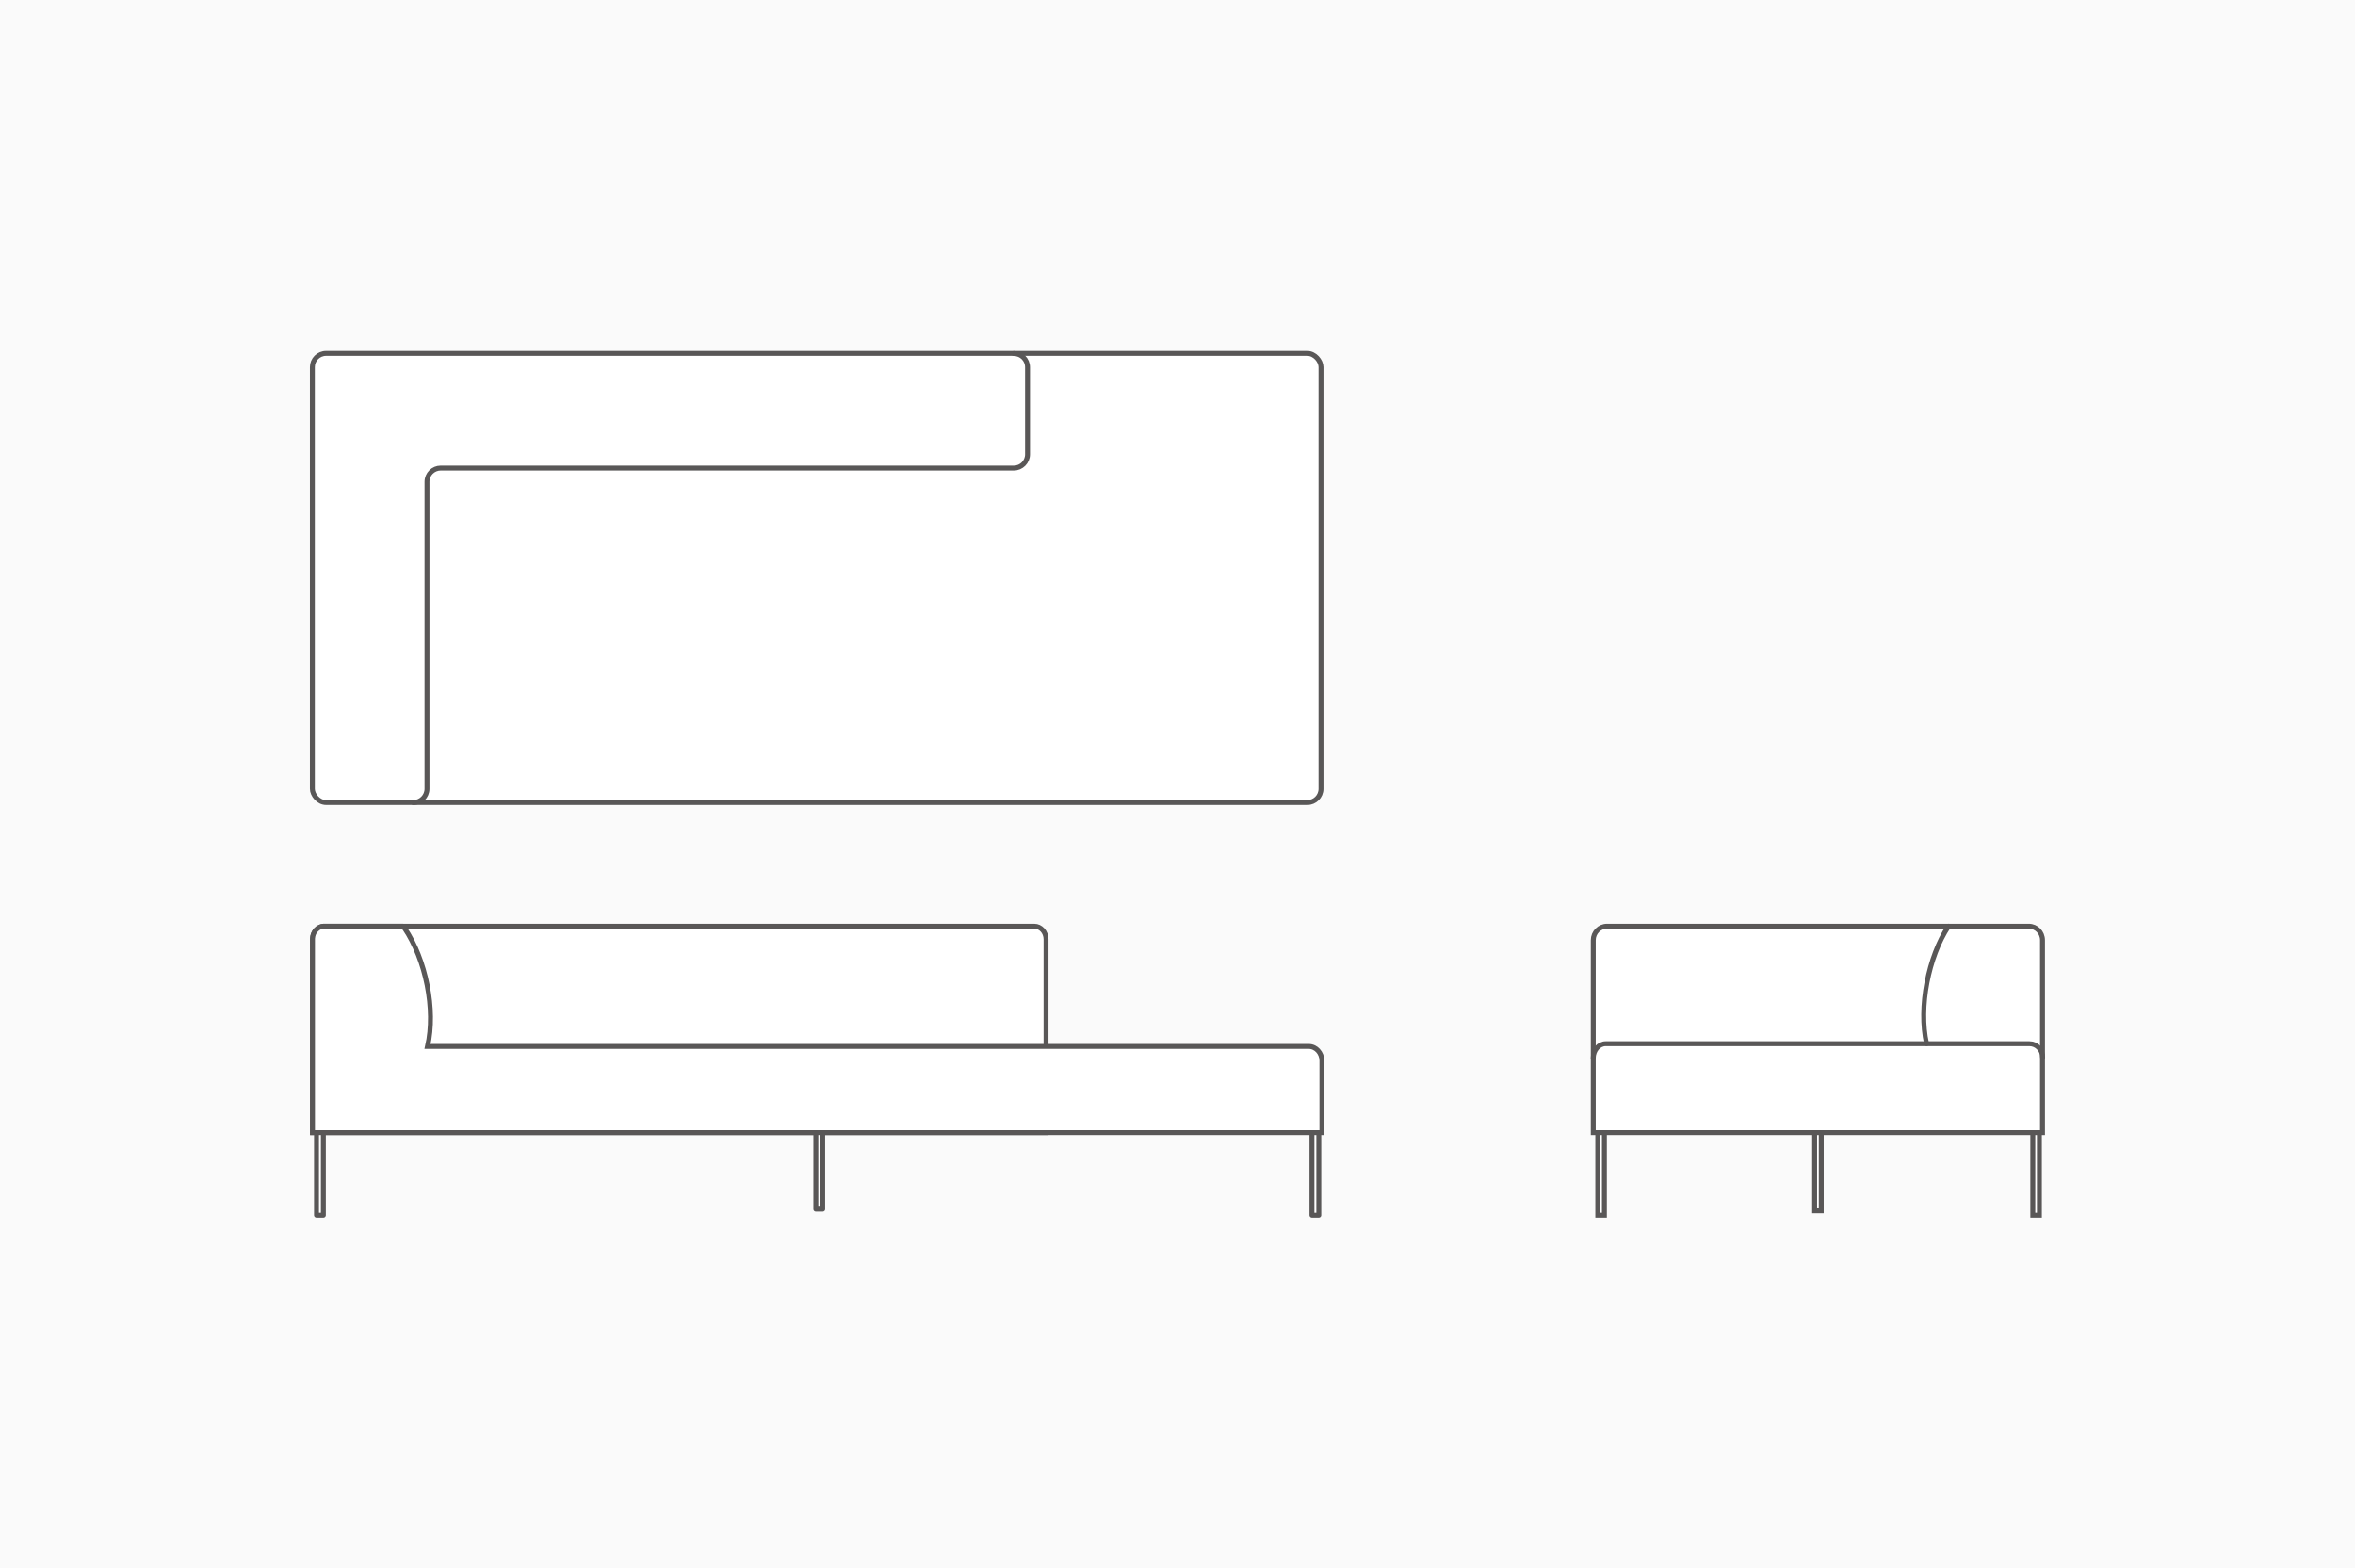 <?xml version="1.0" encoding="UTF-8"?>
<svg id="_レイヤー_2" data-name="レイヤー 2" xmlns="http://www.w3.org/2000/svg" viewBox="0 0 182 121.24">
  <defs>
    <style>
      .cls-1 {
        fill: none;
      }

      .cls-1, .cls-2, .cls-3 {
        stroke: #595757;
      }

      .cls-1, .cls-3 {
        stroke-linecap: round;
        stroke-linejoin: round;
        stroke-width: .38px;
      }

      .cls-4 {
        fill: #fafafa;
      }

      .cls-2 {
        stroke-miterlimit: 10;
        stroke-width: .38px;
      }

      .cls-2, .cls-3 {
        fill: #fff;
      }
    </style>
  </defs>
  <g id="design">
    <g>
      <rect class="cls-4" width="182" height="121.24"/>
      <g>
        <g>
          <path class="cls-2" d="M156.8,71.6h-32.61c-.58,0-1.06,.48-1.06,1.08v14.87h34.72v-14.87c0-.6-.47-1.08-1.06-1.08Z"/>
          <g>
            <rect class="cls-2" x="123.48" y="87.55" width=".51" height="6.38"/>
            <rect class="cls-2" x="157.1" y="87.55" width=".51" height="6.38"/>
            <rect class="cls-2" x="140.24" y="87.55" width=".51" height="6.04"/>
          </g>
          <path class="cls-1" d="M123.13,81.79c0-.61,.43-1.11,.96-1.11h31.27s1.48,0,1.48,0c.56,0,1.02,.47,1.02,1.05"/>
          <path class="cls-1" d="M148.89,80.67c-.63-2.8,.14-6.72,1.7-9.07"/>
        </g>
        <g>
          <rect class="cls-2" x="24.14" y="27.32" width="77.95" height="34.72" rx="1.06" ry="1.06"/>
          <path class="cls-1" d="M31.94,62.04c.58,0,1.06-.48,1.06-1.06v-23.74c0-.59,.48-1.06,1.06-1.06h44.29c.59,0,1.06-.48,1.06-1.06v-6.73c0-.59-.47-1.06-1.06-1.06"/>
        </g>
        <g>
          <path class="cls-2" d="M79.94,71.6H25.06c-.5,0-.91,.45-.91,1.01v14.94h56.69v-14.94c0-.56-.41-1.01-.91-1.01Z"/>
          <path class="cls-2" d="M100.1,80.89h-13.4s-52.26,0-52.26,0h-1.4c.66-2.86-.15-6.73-1.77-9.13l-.18-.16h-6.03s-.31-.04-.62,.27-.29,.74-.29,.74v14.94H102.16v-5.55c0-.61-.46-1.11-1.02-1.11h-1.04Z"/>
          <rect class="cls-3" x="24.46" y="87.55" width=".53" height="6.38"/>
          <rect class="cls-3" x="101.39" y="87.55" width=".53" height="6.38"/>
          <rect class="cls-3" x="63.05" y="87.55" width=".53" height="5.91"/>
        </g>
      </g>
    </g>
  </g>
</svg>